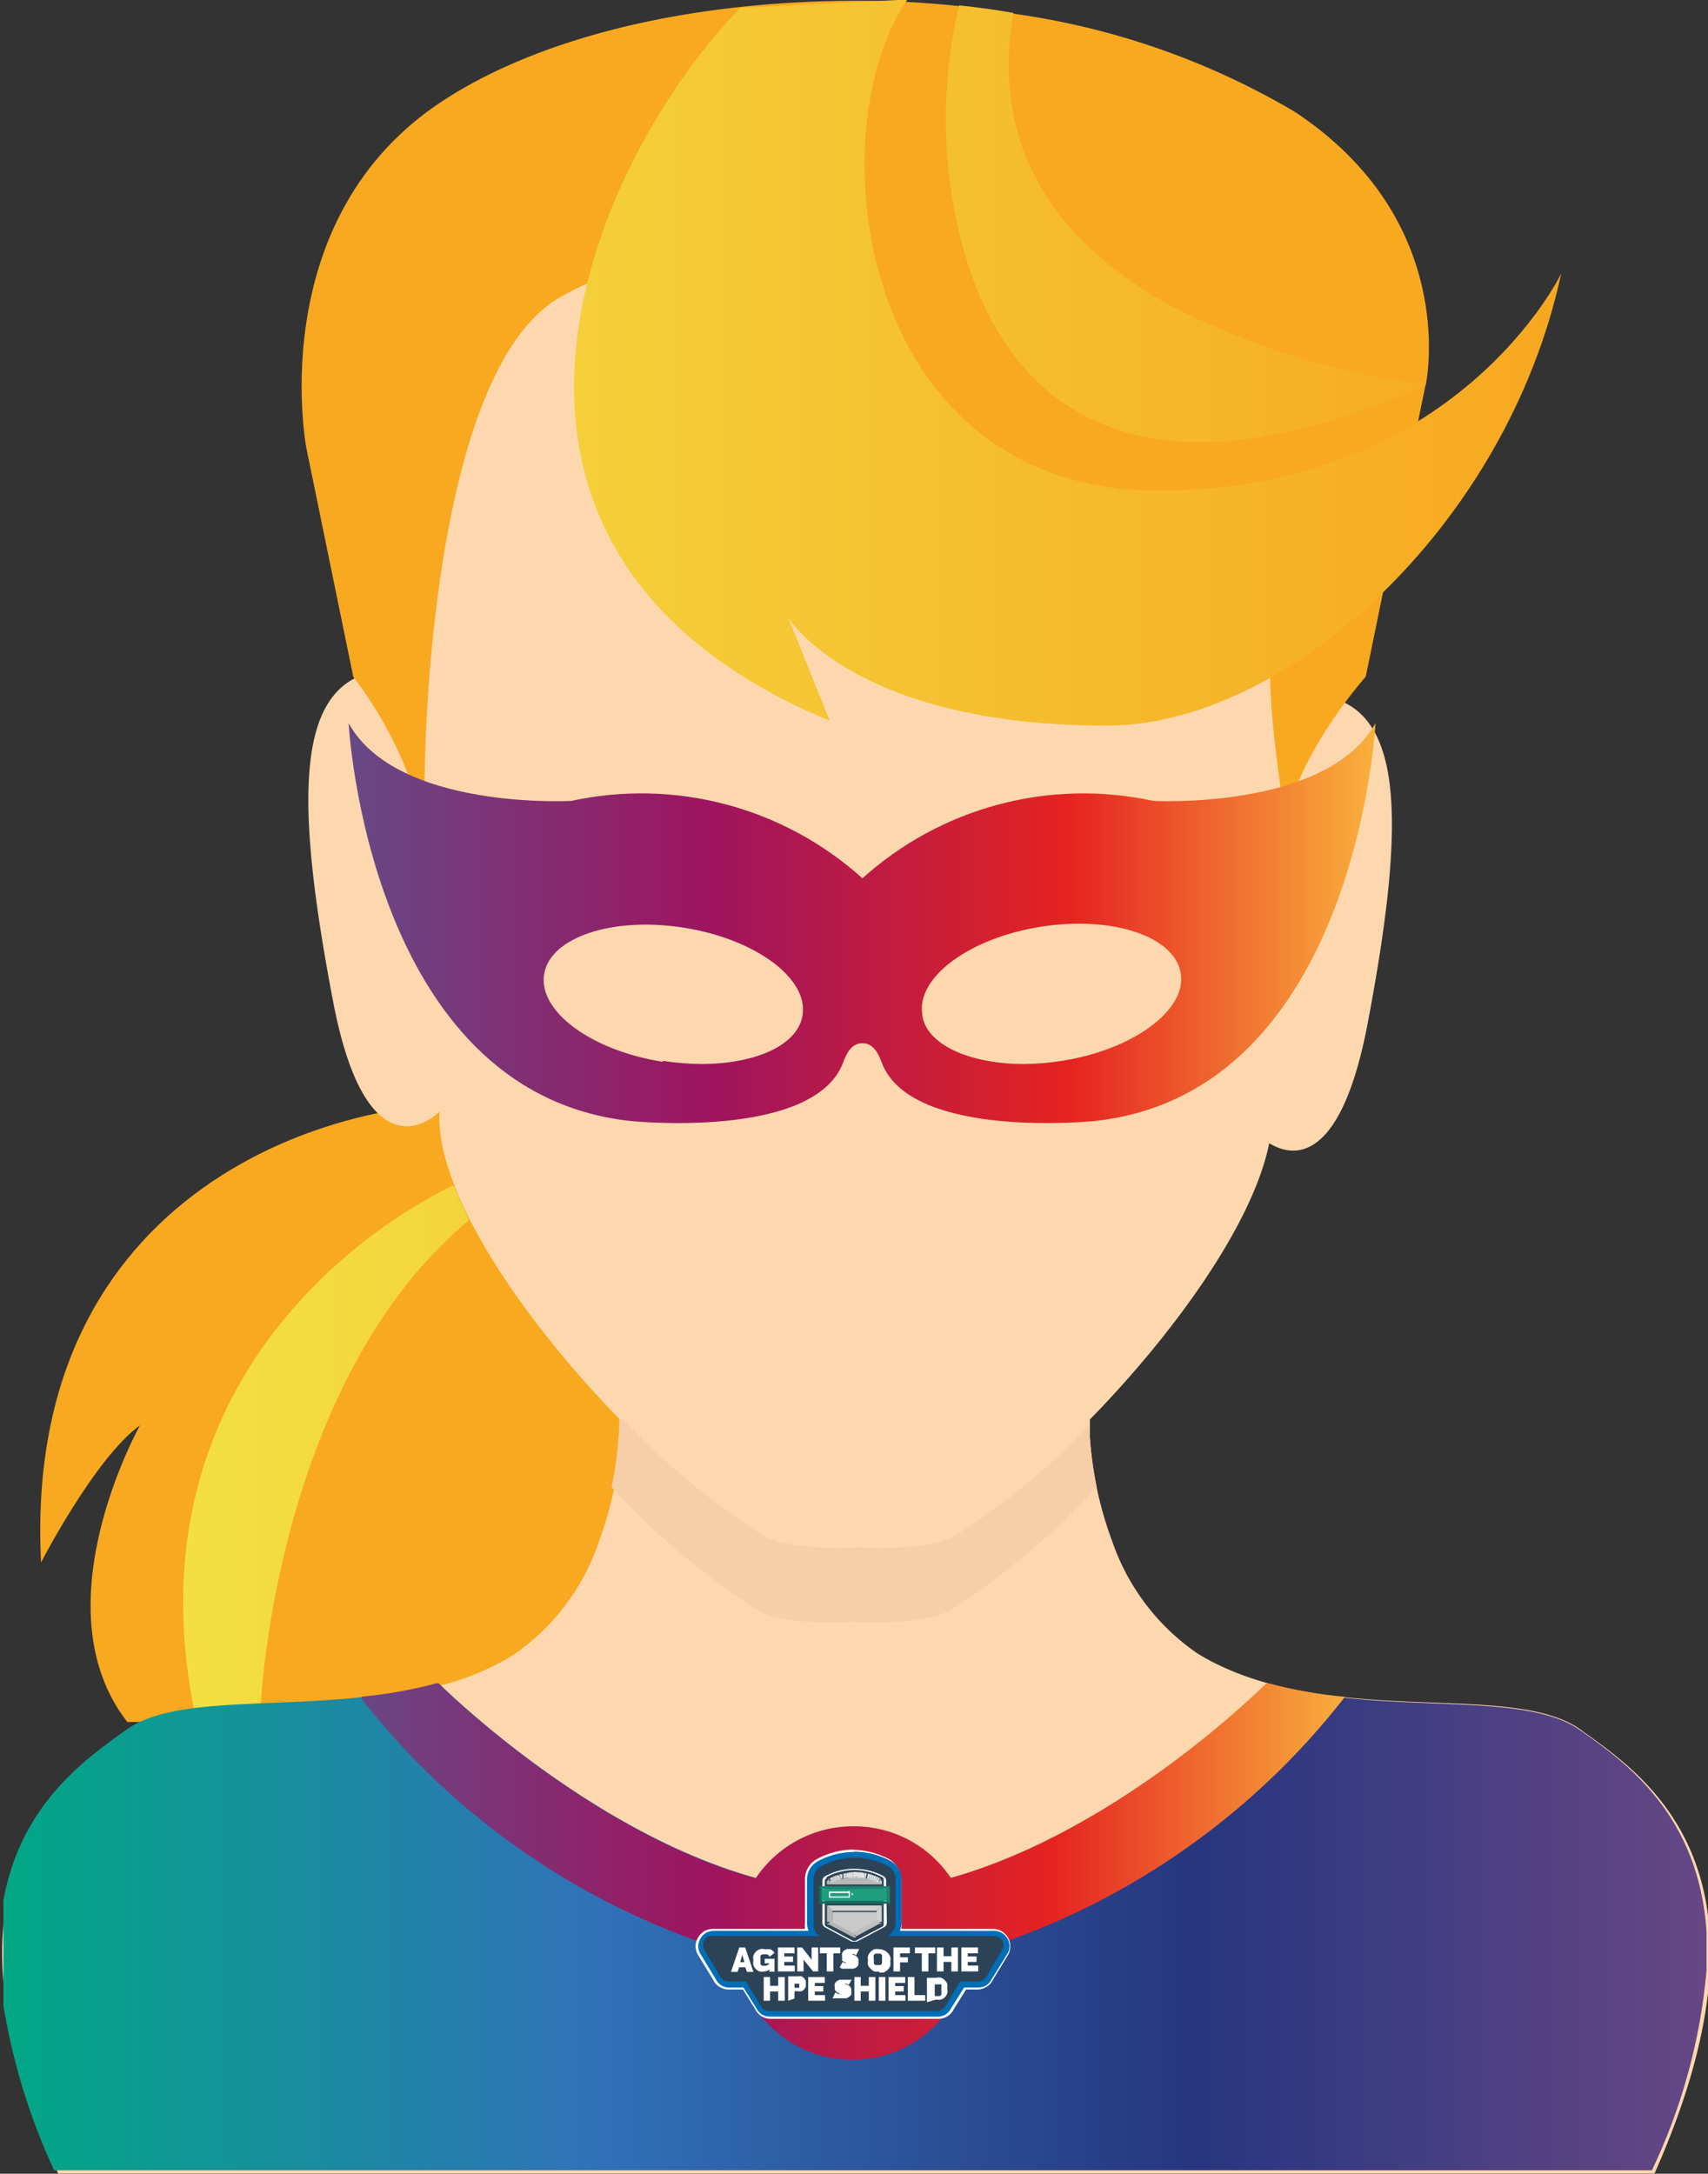 <svg id="a304356b-2634-44b8-a658-2a47387cdcc2" data-name="Layer 1" xmlns="http://www.w3.org/2000/svg" xmlns:xlink="http://www.w3.org/1999/xlink" viewBox="0 0 69.91 88.97">
  <rect x="0" y="0" width="69.91" height="88.97" fill="#333333" stroke="none"/>
  <defs>
    <clipPath id="bdfc305e-f47e-45d9-90c9-0e90ac517d46" transform="translate(295.3 -263.3)">
      <rect x="-295.3" y="263.3" width="69.91" height="88.96" fill="none"/>
    </clipPath>
    <clipPath id="fa342390-137e-477d-bb33-4e6b36c16743" transform="translate(295.3 -263.3)">
      <path d="M-287.37,333.22l2.75-.2s.6-13.19,8.52-19.78l-.64-1.42s-13.64,5.94-10.63,21.4m31.67-59.15c1.38,4.31,4.59,8,11.26,7.23a26,26,0,0,0,7.48-2.25,31.8,31.8,0,0,1-10.28-3.16,13.75,13.75,0,0,1-1.51-.91c-3.43-2.28-6-5.79-5.07-11.15-.72-.13-1.46-.23-2.22-.31a20.13,20.13,0,0,0,.34,10.55M-265,263.62c-6.26,6.46-13,22.26,3.66,29.18l-1.69-4.21S-260.34,293-250,293c7.37,0,16.38-8.18,18.6-18.5,0,0-4.26,8.88-16.51,8.88s-14-14.62-10.25-20.1Z" fill="none"/>
    </clipPath>
    <linearGradient id="acef6f84-0200-4566-b6f7-aaa19cfb79c3" x1="-4.25" y1="850.05" x2="-3.25" y2="850.05" gradientTransform="matrix(56.45, 0, 0, -56.45, 247.34, 48018.83)" gradientUnits="userSpaceOnUse">
      <stop offset="0" stop-color="#f3e043"/>
      <stop offset="1" stop-color="#f7a720"/>
    </linearGradient>
    <clipPath id="ac0fdab7-b93f-4440-9376-8f4569840196" transform="translate(295.3 -263.3)">
      <path d="M-260.34,340.75c-8.44,0-17-8.55-17-8.55a18.35,18.35,0,0,1-3.2.57c-3.91.42-7.75,0-9.61,1.34-1.67,1.2-4.41,3.11-5.05,7.21v3.82a26,26,0,0,0,2.12,7h65.39a23.92,23.92,0,0,0,2.24-8.18v-1.57c-.3-4.83-3.36-7-5.17-8.27-2.37-1.7-8-.55-12.8-1.91,0,0-8.52,8.55-17,8.55" fill="none"/>
    </clipPath>
    <linearGradient id="eabe62a9-b672-476a-b5b4-22b8c1e8be93" x1="-3.24" y1="848.86" x2="-2.24" y2="848.86" gradientTransform="matrix(69.91, 0, 0, -69.91, 226.39, 59424.02)" gradientUnits="userSpaceOnUse">
      <stop offset="0" stop-color="#00a984"/>
      <stop offset="0" stop-color="#00a984"/>
      <stop offset="0.35" stop-color="#3072b8"/>
      <stop offset="0.7" stop-color="#26367f"/>
      <stop offset="1" stop-color="#684785"/>
    </linearGradient>
    <clipPath id="aa1f8cd9-e56f-47f6-bb37-e749f3f88664" transform="translate(295.3 -263.3)">
      <path d="M-256.37,340.18a4.76,4.76,0,0,0-4-2.13,4.79,4.79,0,0,0-4,2.13c-6.94-1.92-13-8-13-8a18.35,18.35,0,0,1-3.2.57,30.45,30.45,0,0,0,15.39,10.51,4.79,4.79,0,0,0,4.77,4.35,4.78,4.78,0,0,0,4.76-4.35,30.43,30.43,0,0,0,15.4-10.51,18.35,18.35,0,0,1-3.2-.57s-6,6.06-13,8" fill="none"/>
    </clipPath>
    <linearGradient id="b4511c0e-7b1e-4cb8-afb2-03ecce192c76" x1="-6.35" y1="853.94" x2="-5.35" y2="853.94" gradientTransform="matrix(40.32, 0, 0, -40.32, 270.78, 34507.5)" gradientUnits="userSpaceOnUse">
      <stop offset="0" stop-color="#684785"/>
      <stop offset="0.35" stop-color="#9e145f"/>
      <stop offset="0.7" stop-color="#e52321"/>
      <stop offset="1" stop-color="#f9b03c"/>
    </linearGradient>
    <clipPath id="ae9b0cad-d954-43c6-86bc-bbb9a0084e7a" transform="translate(295.3 -263.3)">
      <path d="M-268.17,306.76c-2.92-.46-5.1-2.06-4.86-3.58s2.8-2.37,5.72-1.91,5.1,2.07,4.86,3.58c-.19,1.24-1.94,2-4.16,2a10.59,10.59,0,0,1-1.56-.13m10.62-1.91c-.24-1.51,1.93-3.12,4.86-3.58s5.48.4,5.72,1.91-1.94,3.12-4.86,3.58a10.7,10.7,0,0,1-1.56.13c-2.23,0-4-.8-4.16-2m9.45-8.77a13.5,13.5,0,0,0-11.9,3.17,13.51,13.51,0,0,0-11.91-3.17s-7.14.4-9.12-3.18c0,0,.79,15.09,11.51,16.28,0,0,7.53.79,8.73-2.39.15-.4.35-.79.79-.79s.64.39.79.79c1.19,3.18,8.74,2.39,8.74,2.39C-239.76,308-239,292.9-239,292.9c-2,3.58-9.13,3.18-9.13,3.18" fill="none"/>
    </clipPath>
    <linearGradient id="bcce2984-3d0f-4a58-b910-c0191be3620a" x1="-6.04" y1="853.43" x2="-5.04" y2="853.43" gradientTransform="matrix(42.07, 0, 0, -42.07, 268.5, 35938.17)" xlink:href="#b4511c0e-7b1e-4cb8-afb2-03ecce192c76"/>
    <clipPath id="bf55ac05-5b9c-4477-92fb-e237b426198b" transform="translate(295.3 -263.3)">
      <path d="M-261.34,340.29a.07.07,0,0,1,0,.1.11.11,0,0,0,.06-.1Z" fill="none"/>
    </clipPath>
    <clipPath id="b5461f5d-128b-49e4-bcda-76fb12c532f9" transform="translate(295.3 -263.3)">
      <path d="M-259.42,340.29a.09.09,0,0,0,.05.09l.05-.08h-.1Z" fill="none"/>
    </clipPath>
    <clipPath id="b757ee31-0a38-4ab2-b795-94790dadf742" transform="translate(295.3 -263.3)">
      <path d="M-259.32,340.3h.12a.12.12,0,0,0-.07-.1Z" fill="none"/>
    </clipPath>
    <clipPath id="acb9554c-d8ae-45be-9acc-4a0f39240cf0" transform="translate(295.3 -263.3)">
      <path d="M-261.39,340.19a.11.11,0,0,0-.06.1h.11a.07.07,0,0,1,0,.1,1.94,1.94,0,0,1,1-.25,2,2,0,0,1,1,.24l.1-.19a2.29,2.29,0,0,0-1.06-.27,2.32,2.32,0,0,0-1.06.27" fill="none"/>
    </clipPath>
    <clipPath id="a4d34a6e-6703-40d9-8bef-9e9650519f45" transform="translate(295.3 -263.3)">
      <path d="M-259.32,342Zm-.1,0h.1l-.05-.09a.12.12,0,0,0-.05.09" fill="none"/>
    </clipPath>
    <clipPath id="af8c79fa-842c-4ac2-8dba-2acc3cfb2d43" transform="translate(295.3 -263.3)">
      <path d="M-261.34,342Zm0,0h.11a.11.11,0,0,0-.06-.09Z" fill="none"/>
    </clipPath>
    <clipPath id="a16a865c-91ea-4ab3-a95b-205aef21c500" transform="translate(295.3 -263.3)">
      <path d="M-259.32,342h0l.05.1a.11.11,0,0,0,.07-.1Z" fill="none"/>
    </clipPath>
    <clipPath id="a6d22bea-ae2a-4e05-bffa-c6ae41fd31b7" transform="translate(295.3 -263.3)">
      <path d="M-261.34,342h-.11a.1.1,0,0,0,.06.1l.05-.1h0" fill="none"/>
    </clipPath>
  </defs>
  <title>hero-1</title>
  <g clip-path="url(#bdfc305e-f47e-45d9-90c9-0e90ac517d46)">
    <path d="M-275.2,308.5c-6.15-.44-19.2,3.35-18.42,18.75,0,0,2.22-4.3,4.05-5.61,0,0-4.18,7.44-.52,12.14h31.55Z" transform="translate(295.3 -263.3)" fill="#f8a91f"/>
    <path d="M-230.58,334.11c-2.73-2-9.78-.13-15-2.74-.25-.12-.48-.26-.7-.39a9.16,9.16,0,0,1-3.49-4.58,14.82,14.82,0,0,1-.64-2.21,15.6,15.6,0,0,1-.28-2.09c0-.15,0-.28,0-.39s0-.27,0-.31h0c3.43-3.51,6.68-8,7.34-11.31.89.55,2.87,1,4-4.75,1.55-8.1,1.5-12.5-1.28-13.43a1.74,1.74,0,0,0-1.79.23c-.2-11.63-3.21-24.32-17.84-24.32s-17.57,12.43-17.83,24v0a1.67,1.67,0,0,0-2.28-.93c-2.78.93-2.84,5.33-1.29,13.43,1.3,6.76,3.81,5,4.34,4.49v.21c0,3.37,3.61,8.52,7.46,12.45h0v.21a16,16,0,0,1-.31,2.58h0a16.12,16.12,0,0,1-.64,2.21,9.18,9.18,0,0,1-3.5,4.58c-.22.13-.45.27-.7.39a10.82,10.82,0,0,1-2.2.83c-4.85,1.36-10.44.21-12.81,1.91-2.75,2-8.36,5.87-2.87,18.15h65.28c5.48-12.28-.13-16.19-2.88-18.15" transform="translate(295.3 -263.3)" fill="#fdd8ae"/>
    <path d="M-256.12,326.11c-1.2.72-4,.52-4,.52s-2.8.2-4-.52a30.17,30.17,0,0,1-5.7-4.74h-.13a14.75,14.75,0,0,1-.32,2.8,30.85,30.85,0,0,0,5.93,5c1.2.72,4,.52,4,.52s2.8.2,4-.52a30.85,30.85,0,0,0,5.93-5,16.72,16.72,0,0,1-.32-2.51,29.25,29.25,0,0,1-5.39,4.44" transform="translate(295.3 -263.3)" fill="#f6cea7"/>
    <path d="M-236.95,279.05h0L-239.4,291s-2.89,3.22-3.35,6.3c.07-1.07-.49-3.4-.56-6.19-.07-3.09-13.7-7.38-14.48-10.42a24.39,24.39,0,0,0-2.34-5.22s-6.35-3.4-12.25,0c-5.25,3-5.7,18.52-5.51,21.83a16.46,16.46,0,0,0-2.95-6.3l-1.92-9.36s-1.78-9.28,5.46-14.13c3.89-2.6,10-4.18,17.17-4.18a38.54,38.54,0,0,1,4.09.22c.76.08,1.5.18,2.22.31a31,31,0,0,1,11.49,4c6.87,4.52,5.38,11.24,5.38,11.24" transform="translate(295.3 -263.3)" fill="#f8a91f"/>
  </g>
  <g clip-path="url(#fa342390-137e-477d-bb33-4e6b36c16743)">
    <rect x="4.92" width="59.02" height="69.93" fill="url(#acef6f84-0200-4566-b6f7-aaa19cfb79c3)"/>
  </g>
  <g clip-path="url(#ac0fdab7-b93f-4440-9376-8f4569840196)">
    <rect x="0.14" y="68.9" width="69.75" height="19.93" fill="url(#eabe62a9-b672-476a-b5b4-22b8c1e8be93)"/>
  </g>
  <g clip-path="url(#aa1f8cd9-e56f-47f6-bb37-e749f3f88664)">
    <rect x="14.8" y="68.9" width="40.32" height="15.43" fill="url(#b4511c0e-7b1e-4cb8-afb2-03ecce192c76)"/>
  </g>
  <g clip-path="url(#ae9b0cad-d954-43c6-86bc-bbb9a0084e7a)">
    <rect x="14.27" y="29.61" width="42.07" height="17.06" fill="url(#bcce2984-3d0f-4a58-b910-c0191be3620a)"/>
  </g>
  <g clip-path="url(#bdfc305e-f47e-45d9-90c9-0e90ac517d46)">
    <path d="M-265.44,344.6a.54.54,0,0,1-.49-.3l-.64-1.07h0a.55.55,0,0,1,0-.54.56.56,0,0,1,.47-.26h4a.73.73,0,0,1-.12-.41v-1.78a.78.78,0,0,1,.4-.68,3.1,3.1,0,0,1,1.46-.37,3.06,3.06,0,0,1,1.45.37.79.79,0,0,1,.41.68V342a.73.73,0,0,1-.12.41h4a.55.55,0,0,1,.47.26.55.55,0,0,1,0,.54h0l-.66,1.07a.53.53,0,0,1-.48.3Z" transform="translate(295.3 -263.3)" fill="#2c4357"/>
    <path d="M-260.33,339a3.22,3.22,0,0,0-1.53.39.93.93,0,0,0-.49.82V342a1.07,1.07,0,0,0,0,.25h-3.77a.73.73,0,0,0-.35.09.75.75,0,0,0-.25.25.68.68,0,0,0-.11.34.72.72,0,0,0,.08.35v0l.65,1.07a.59.59,0,0,0,.25.27.7.7,0,0,0,.37.11h10.19a.7.7,0,0,0,.37-.11.65.65,0,0,0,.25-.27l.65-1.07,0,0a.71.71,0,0,0,.07-.35.67.67,0,0,0-.1-.34.88.88,0,0,0-.26-.25.73.73,0,0,0-.35-.09h-3.75a.73.73,0,0,0,0-.25v-1.78a1,1,0,0,0-.49-.82,3.28,3.28,0,0,0-1.53-.39m0,.32a2.89,2.89,0,0,1,1.38.35.62.62,0,0,1,.32.54V342a.62.62,0,0,1-.33.54l-.06,0h4.42a.4.4,0,0,1,.34.19.38.38,0,0,1,0,.37l-.65,1.09a.39.39,0,0,1-.35.21h-10.19a.39.39,0,0,1-.35-.21l-.65-1.09a.38.38,0,0,1,0-.37.37.37,0,0,1,.33-.19h4.44l-.06,0A.62.62,0,0,1-262,342v-1.78a.62.62,0,0,1,.32-.54,2.89,2.89,0,0,1,1.38-.35" transform="translate(295.3 -263.3)" fill="#fff"/>
    <path d="M-263.78,345.79a.55.55,0,0,1-.49-.3l-.67-1.09a.56.56,0,0,1,0-.55.54.54,0,0,1,.46-.26h8.23a.56.56,0,0,1,.47.26.55.55,0,0,1,0,.54l-.69,1.11a.54.54,0,0,1-.48.29Z" transform="translate(295.3 -263.3)" fill="#2c4357"/>
    <path d="M-256.23,343.43h-8.23a.71.71,0,0,0-.6.34.71.71,0,0,0,0,.69v0l.68,1.09a.69.69,0,0,0,.62.38h6.87a.69.69,0,0,0,.62-.38l.68-1.09v0a.71.71,0,0,0,0-.69.7.7,0,0,0-.6-.34m0,.32a.37.37,0,0,1,.33.19.38.38,0,0,1,0,.37l-.68,1.11a.39.39,0,0,1-.35.21h-6.87a.39.39,0,0,1-.35-.21l-.67-1.11a.38.38,0,0,1,0-.37.39.39,0,0,1,.33-.19Z" transform="translate(295.3 -263.3)" fill="#fff"/>
    <path d="M-263.78,345.75a.5.5,0,0,1-.45-.27l-.56-.92h-.65a.51.51,0,0,1-.45-.28l-.65-1.07h0a.5.5,0,0,1,0-.5.5.5,0,0,1,.43-.24H-262a.72.72,0,0,1-.15-.45v-1.78a.72.72,0,0,1,.38-.64,3,3,0,0,1,1.44-.37,3,3,0,0,1,1.43.37.73.73,0,0,1,.39.64V342a.73.73,0,0,1-.16.45h4.07a.52.52,0,0,1,.44.24.52.52,0,0,1,0,.5h0l-.65,1.07a.51.51,0,0,1-.45.28h-.64l-.57.92a.5.5,0,0,1-.45.27Z" transform="translate(295.3 -263.3)" fill="#2c4357"/>
    <path d="M-260.33,339.1a3.15,3.15,0,0,0-1.5.38.86.86,0,0,0-.44.75V342a.75.75,0,0,0,.07.33h-3.89a.68.68,0,0,0-.31.08.58.58,0,0,0-.22.22.67.67,0,0,0-.1.3.64.64,0,0,0,.07.31v0l.65,1.07a.67.67,0,0,0,.22.25.63.63,0,0,0,.33.09h.58l.53.85a.67.67,0,0,0,.22.25.63.63,0,0,0,.33.09h6.87a.63.63,0,0,0,.33-.09.67.67,0,0,0,.22-.25l.53-.85h.58a.66.66,0,0,0,.33-.09.67.67,0,0,0,.22-.25l.66-1.07v0a.55.55,0,0,0,.07-.31.65.65,0,0,0-.09-.3.69.69,0,0,0-.23-.22.65.65,0,0,0-.31-.08h-3.86a.93.93,0,0,0,.07-.33v-1.78a.85.85,0,0,0-.45-.75,3.11,3.11,0,0,0-1.49-.38m0,.24a2.89,2.89,0,0,1,1.38.35.62.62,0,0,1,.32.54V342a.62.62,0,0,1-.33.54l-.06,0h4.42a.4.4,0,0,1,.34.19.38.38,0,0,1,0,.37l-.65,1.09a.39.39,0,0,1-.35.21H-256l-.6,1a.39.39,0,0,1-.35.21h-6.87a.39.39,0,0,1-.35-.21l-.6-1h-.71a.39.39,0,0,1-.35-.21l-.65-1.09a.38.38,0,0,1,0-.37.37.37,0,0,1,.33-.19h4.44l-.06,0A.62.62,0,0,1-262,342v-1.78a.62.62,0,0,1,.32-.54,2.89,2.89,0,0,1,1.38-.35" transform="translate(295.3 -263.3)" fill="#006eb7"/>
    <path d="M-261.47,340.13a2.38,2.38,0,0,1,1.14-.29,2.38,2.38,0,0,1,1.14.29s.06.06.06.05V342c0,.1,0,.14-.06.16l-1.09.58h-.11l-1.08-.58a.12.12,0,0,1-.07-.1v-1.78a.12.12,0,0,1,.07-.1m2.44.1a.21.21,0,0,0-.11-.19,2.5,2.5,0,0,0-1.19-.3,2.45,2.45,0,0,0-1.19.3.22.22,0,0,0-.12.19V342a.22.22,0,0,0,.12.19l1.08.58.11,0,.1,0,1.09-.58A.21.21,0,0,0-259,342Z" transform="translate(295.3 -263.3)" fill="#fff"/>
  </g>
  <g clip-path="url(#bf55ac05-5b9c-4477-92fb-e237b426198b)">
    <path d="M-261.34,340.29h.11a.09.09,0,0,1-.06.09l0-.09h0" transform="translate(295.3 -263.3)" fill="#8c8d8c"/>
  </g>
  <g clip-path="url(#b5461f5d-128b-49e4-bcda-76fb12c532f9)">
    <path d="M-259.32,340.29l-.05.09a.09.09,0,0,1-.05-.09h.1" transform="translate(295.3 -263.3)" fill="#8c8d8c"/>
  </g>
  <path d="M-261.45,340.29v.14l.13-.14Zm.13,0h.09v-.08Z" transform="translate(295.3 -263.3)" fill="#d2d2d1"/>
  <path d="M-259.34,340.29l.13.14v-.14Zm-.08,0h.08l-.08-.08Z" transform="translate(295.3 -263.3)" fill="#b6b7b6"/>
  <g clip-path="url(#b757ee31-0a38-4ab2-b795-94790dadf742)">
    <polyline points="35.98 77 36.03 76.9 36.04 76.9 35.98 77" fill="#ececec"/>
    <polyline points="35.98 77 36.04 76.9 36.04 76.91 35.98 77" fill="#ececec"/>
    <polyline points="35.98 77 36.04 76.91 36.05 76.91 35.98 77" fill="#eeeded"/>
    <polyline points="35.98 77 36.05 76.91 36.06 76.92 35.98 77" fill="#eeedee"/>
    <path d="M-259.32,340.3l.08-.09,0,0-.11.05h0" transform="translate(295.3 -263.3)" fill="#eeefef"/>
    <polyline points="35.98 77 36.09 76.95 36.09 76.96 35.98 77" fill="#eeedee"/>
    <polyline points="35.98 77 36.09 76.96 36.09 76.97 35.98 77" fill="#eeeded"/>
    <polyline points="35.98 77 36.09 76.97 36.09 76.97 35.98 77" fill="#ececec"/>
    <polyline points="35.98 77 36.09 76.97 36.09 76.98 35.98 77" fill="#ececec"/>
    <polyline points="35.98 77 36.09 76.98 36.09 76.98 35.98 77" fill="#ececec"/>
    <polyline points="35.98 77 36.09 76.98 36.09 76.98 35.98 77" fill="#ececec"/>
    <polyline points="35.98 77 36.09 76.98 36.09 76.98 35.98 77" fill="#eaeaea"/>
    <polyline points="35.98 77 36.09 76.98 36.09 76.99 35.98 77" fill="#eaeaea"/>
    <polyline points="35.98 77 36.09 76.99 36.09 76.99 35.98 77" fill="#eaeaea"/>
    <polyline points="35.98 77 36.09 76.99 36.09 76.99 35.98 77" fill="#e8e9e9"/>
    <polyline points="35.98 77 36.09 76.99 36.09 76.99 35.98 77" fill="#e8e7e7"/>
    <polyline points="35.98 77 36.09 76.99 36.09 76.99 35.98 77" fill="#e8e7e7"/>
    <polyline points="35.98 77 36.09 76.99 36.09 76.99 35.98 77" fill="#e6e6e6"/>
    <polyline points="35.98 77 36.09 76.99 36.09 76.99 35.98 77" fill="#e6e6e6"/>
    <polyline points="35.98 77 36.09 76.99 36.09 77 35.98 77" fill="#e3e3e4"/>
    <polygon points="35.98 77 36.09 77 36.09 77 35.98 77" fill="#e3e3e4"/>
    <path d="M-259.32,340.29h0Z" transform="translate(295.3 -263.3)" fill="#e1e2e2"/>
  </g>
  <polygon points="34.07 76.91 33.85 77.13 36.09 77.13 35.88 76.91 34.07 76.91" fill="#b8b9b8"/>
  <g clip-path="url(#acb9554c-d8ae-45be-9acc-4a0f39240cf0)">
    <polyline points="34.07 77 33.85 77 33.85 76.99 34.07 77 34.07 77" fill="#acadac"/>
    <polyline points="34.07 77 33.85 76.99 33.85 76.98 34.06 77.01 34.07 77" fill="#afb0b0"/>
    <path d="M-261.23,340.31l-.22,0h0l.21.05h0" transform="translate(295.3 -263.3)" fill="#b3b4b3"/>
    <path d="M-261.24,340.32l-.21-.05v0l.2.08h0" transform="translate(295.3 -263.3)" fill="#b6b7b6"/>
    <path d="M-261.24,340.33l-.2-.08h0l.18.11v0" transform="translate(295.3 -263.3)" fill="#babbba"/>
    <path d="M-261.25,340.35l-.18-.11v0l.16.14h0" transform="translate(295.3 -263.3)" fill="#bdbebd"/>
    <path d="M-261.26,340.36l-.16-.14h0l.15.16h0" transform="translate(295.3 -263.3)" fill="#c0c1c0"/>
    <polyline points="34.03 77.07 33.88 76.92 33.89 76.91 34.03 77.08 34.03 77.07" fill="#c3c4c3"/>
    <polyline points="34.03 77.08 33.89 76.91 33.9 76.9 34.02 77.08 34.03 77.08" fill="#c7c7c6"/>
    <path d="M-261.28,340.38l-.12-.18h0l0,0,.1.19,0,0h0" transform="translate(295.3 -263.3)" fill="#cacbca"/>
    <path d="M-261.25,340.36l-.1-.19.14-.07.09.2-.13.06" transform="translate(295.3 -263.3)" fill="#cdcecd"/>
    <path d="M-261.12,340.3l-.09-.2.14-.05.07.21-.12,0" transform="translate(295.3 -263.3)" fill="#d0d1d0"/>
    <path d="M-261,340.26l-.07-.21.13,0,.06.21-.12,0" transform="translate(295.3 -263.3)" fill="#d4d4d3"/>
    <path d="M-260.88,340.22l-.06-.21.12,0,0,.21-.1,0" transform="translate(295.3 -263.3)" fill="#d7d7d6"/>
    <path d="M-260.78,340.19l0-.21.11,0,0,.21-.11,0" transform="translate(295.3 -263.3)" fill="#dadad9"/>
    <path d="M-260.67,340.17l0-.21.11,0,0,.21-.1,0" transform="translate(295.3 -263.3)" fill="#dddddc"/>
    <path d="M-260.57,340.15l0-.21h.1l0,.21h-.09" transform="translate(295.3 -263.3)" fill="#e1e1e1"/>
    <path d="M-260.48,340.15v-.22h.09v.22h-.09" transform="translate(295.3 -263.3)" fill="#e1e2e2"/>
    <path d="M-260.39,340.14v-.22h.1v.22h-.09" transform="translate(295.3 -263.3)" fill="#e3e3e4"/>
    <path d="M-260.3,340.14v-.22h.09v.21h-.08" transform="translate(295.3 -263.3)" fill="#e3e3e4"/>
    <path d="M-260.22,340.14v-.21h.09l0,.22h-.08" transform="translate(295.3 -263.3)" fill="#e6e6e6"/>
    <path d="M-260.14,340.15l0-.22h.09l0,.22h-.08" transform="translate(295.3 -263.3)" fill="#e6e6e6"/>
    <path d="M-260.06,340.16l0-.22.09,0,0,.21h-.08" transform="translate(295.3 -263.3)" fill="#e8e7e7"/>
    <path d="M-260,340.17l0-.21h.09l0,.22-.08,0" transform="translate(295.3 -263.3)" fill="#e8e7e7"/>
    <path d="M-259.9,340.19l0-.22.08,0-.05.21h-.08" transform="translate(295.3 -263.3)" fill="#e8e9e9"/>
    <path d="M-259.82,340.2l.05-.21.09,0-.07.21-.07,0" transform="translate(295.3 -263.3)" fill="#eaeaea"/>
    <path d="M-259.75,340.23l.07-.21.08,0-.07.2-.08,0" transform="translate(295.3 -263.3)" fill="#eaeaea"/>
    <path d="M-259.67,340.25l.07-.2.08,0-.08.2-.07,0" transform="translate(295.3 -263.3)" fill="#eaeaea"/>
    <path d="M-259.6,340.28l.08-.2.09,0-.09.2-.08,0" transform="translate(295.3 -263.3)" fill="#ececec"/>
    <path d="M-259.52,340.31l.09-.2.09,0-.1.2-.08,0" transform="translate(295.3 -263.3)" fill="#ececec"/>
    <path d="M-259.44,340.35l.1-.2.07,0-.1.19-.07,0" transform="translate(295.3 -263.3)" fill="#ececec"/>
  </g>
  <path d="M-261.45,340.29v.14l.13-.14Zm.13,0h.09v-.08Z" transform="translate(295.3 -263.3)" fill="#b6b7b6"/>
  <path d="M-259.34,340.29l.13.14v-.14Zm-.08,0h.08l-.08-.08Z" transform="translate(295.3 -263.3)" fill="#d2d2d1"/>
  <g clip-path="url(#bdfc305e-f47e-45d9-90c9-0e90ac517d46)">
    <path d="M-259.37,340.38a.09.09,0,0,1-.05-.09v-.08h-1.81v.08a.09.09,0,0,1-.06.09,2,2,0,0,1,1-.24,2,2,0,0,1,1,.24" transform="translate(295.3 -263.3)" fill="#c8c9c8"/>
  </g>
  <g clip-path="url(#a4d34a6e-6703-40d9-8bef-9e9650519f45)">
    <path d="M-259.32,342h-.1a.11.11,0,0,1,.05-.09l.05.1h0" transform="translate(295.3 -263.3)" fill="#8c8d8c"/>
  </g>
  <g clip-path="url(#af8c79fa-842c-4ac2-8dba-2acc3cfb2d43)">
    <path d="M-261.34,342l0-.1a.1.1,0,0,1,.06.09h-.11" transform="translate(295.3 -263.3)" fill="#8c8d8c"/>
  </g>
  <path d="M-260.33,342.6h.06l-.06-.1Zm-.05-.2.05.09v-.11Z" transform="translate(295.3 -263.3)" fill="#cacbca"/>
  <path d="M-260.38,342.59h.05v-.22Zm.05-.21Z" transform="translate(295.3 -263.3)" fill="#c8c9c8"/>
  <g clip-path="url(#a16a865c-91ea-4ab3-a95b-205aef21c500)">
    <path d="M-259.32,342h0Z" transform="translate(295.3 -263.3)" fill="#eaeaea"/>
    <polygon points="35.98 78.66 36.09 78.66 36.09 78.66 35.98 78.66" fill="#eaeaea"/>
    <polyline points="35.98 78.66 36.09 78.66 36.09 78.66 35.98 78.66" fill="#eaeaea"/>
    <polyline points="35.98 78.66 36.09 78.66 36.09 78.66 35.98 78.66" fill="#e8e9e9"/>
    <polyline points="35.98 78.66 36.09 78.66 36.09 78.66 35.98 78.66" fill="#e8e7e7"/>
    <polyline points="35.98 78.66 36.09 78.66 36.09 78.67 35.98 78.66" fill="#e8e7e7"/>
    <polygon points="35.98 78.66 36.09 78.67 36.09 78.67 35.98 78.66" fill="#e6e6e6"/>
    <polyline points="35.98 78.66 36.09 78.67 36.09 78.67 35.98 78.66" fill="#e6e6e6"/>
    <polyline points="35.98 78.66 36.09 78.67 36.09 78.67 35.98 78.66" fill="#e3e3e4"/>
    <polyline points="35.98 78.66 36.09 78.67 36.09 78.67 35.98 78.66" fill="#e3e3e4"/>
    <polyline points="35.98 78.66 36.09 78.67 36.09 78.68 35.98 78.66" fill="#e1e2e2"/>
    <polyline points="35.98 78.66 36.09 78.68 36.09 78.68 35.98 78.66" fill="#e1e1e1"/>
    <polyline points="35.98 78.66 36.09 78.68 36.09 78.68 35.98 78.66" fill="#dddddc"/>
    <polyline points="35.98 78.66 36.09 78.68 36.09 78.69 35.98 78.66" fill="#dadad9"/>
    <polyline points="35.98 78.66 36.09 78.69 36.09 78.7 35.98 78.66" fill="#d7d7d6"/>
    <polyline points="35.98 78.66 36.09 78.7 36.08 78.7 35.98 78.66" fill="#d4d4d3"/>
    <polyline points="35.98 78.66 36.08 78.7 36.08 78.71 35.98 78.66" fill="#d0d1d0"/>
    <polyline points="35.98 78.66 36.08 78.71 36.07 78.72 35.98 78.66" fill="#cdcecd"/>
    <polyline points="35.98 78.66 36.07 78.72 36.06 78.73 35.98 78.66" fill="#cacbca"/>
    <polyline points="35.98 78.66 36.06 78.73 36.06 78.74 35.98 78.66" fill="#c7c7c6"/>
    <polyline points="35.98 78.66 36.06 78.74 36.05 78.75 35.98 78.66" fill="#c3c4c3"/>
    <polyline points="35.98 78.66 36.05 78.75 36.04 78.75 35.98 78.66" fill="#c0c1c0"/>
    <polyline points="35.98 78.66 36.04 78.75 36.03 78.76 35.98 78.66" fill="#bdbebd"/>
    <polygon points="35.98 78.66 36.03 78.76 36.03 78.76 35.98 78.66" fill="#babbba"/>
  </g>
  <g clip-path="url(#a6d22bea-ae2a-4e05-bffa-c6ae41fd31b7)">
    <polyline points="33.96 78.66 33.91 78.76 33.9 78.75 33.96 78.66" fill="#acadac"/>
    <path d="M-261.34,342l-.06.1a.18.18,0,0,1-.05-.07l.11,0" transform="translate(295.3 -263.3)" fill="#a8aaa9"/>
    <path d="M-261.34,342l-.11,0v0h.11" transform="translate(295.3 -263.3)" fill="#acadac"/>
    <polyline points="33.96 78.66 33.85 78.67 33.85 78.66 33.96 78.66" fill="#afb0b0"/>
  </g>
  <polygon points="33.85 78.66 34.07 78.66 34.07 78.21 33.85 77.99 33.85 78.66" fill="#b6b7b6"/>
  <polygon points="33.91 78.76 34.92 79.29 34.98 79.08 34.01 78.57 33.91 78.76" fill="#b3b4b3"/>
  <path d="M-260.38,342.59h.05v-.22Zm.05-.21Z" transform="translate(295.3 -263.3)" fill="#b4b6b5"/>
  <g clip-path="url(#bdfc305e-f47e-45d9-90c9-0e90ac517d46)">
    <path d="M-261.23,342v-.44h1.81V342a.11.11,0,0,1,.05-.09l-1,.54.05,0h0l-1-.52a.1.1,0,0,1,.06.09" transform="translate(295.3 -263.3)" fill="#c8c9c8"/>
  </g>
  <polygon points="35.88 78.21 35.88 78.66 36.09 78.66 36.09 77.99 35.88 78.21" fill="#d2d2d1"/>
  <g clip-path="url(#bdfc305e-f47e-45d9-90c9-0e90ac517d46)">
    <path d="M-259.37,341.86a.12.12,0,0,0-.05.09v-.06l-.91.48h0l-.05,0,.11.19,1-.54Z" transform="translate(295.3 -263.3)" fill="#bfc0bf"/>
  </g>
  <path d="M-260.33,342.6h.06l-.06-.1Zm-.05-.2.05.09v-.11Z" transform="translate(295.3 -263.3)" fill="#bbbcbb"/>
  <polygon points="33.85 77.99 34.07 78.21 35.88 78.21 36.09 77.99 33.85 77.99" fill="#d0d1d0"/>
  <path d="M-261.78,340.5h0Z" transform="translate(295.3 -263.3)" fill="#16765e"/>
  <polygon points="33.62 77.82 33.52 77.92 36.42 77.92 36.31 77.82 33.62 77.82" fill="#136d57"/>
  <rect x="33.62" y="77.3" width="2.69" height="0.51" fill="#1e9e7f"/>
  <polygon points="36.31 77.31 36.31 77.82 36.42 77.92 36.42 77.2 36.31 77.31" fill="#1b8a6f"/>
  <polygon points="33.52 77.92 33.62 77.82 33.62 77.31 33.52 77.2 33.52 77.92" fill="#136d57"/>
  <polygon points="33.52 77.2 33.62 77.3 36.31 77.3 36.42 77.2 33.52 77.2" fill="#1a856b"/>
  <path d="M-264.92,343.31l.09.3H-265Zm-.12-.3-.34,1h.27l.06-.19h.26l.06.19h.27l-.34-1Z" transform="translate(295.3 -263.3)" fill="#fff"/>
  <g clip-path="url(#bdfc305e-f47e-45d9-90c9-0e90ac517d46)">
    <path d="M-263.79,343.9a.36.36,0,0,1-.24.09.39.39,0,0,1-.18,0,.46.46,0,0,1-.15-.09.54.54,0,0,1-.1-.16.46.46,0,0,1,0-.21.38.38,0,0,1,0-.19.54.54,0,0,1,.1-.16.54.54,0,0,1,.16-.1.45.45,0,0,1,.2,0l.12,0,.12,0,.09.07a.27.27,0,0,1,.07.08l-.2.16a.28.28,0,0,0-.09-.1l-.12,0-.09,0-.07.05a.2.2,0,0,0,0,.08.36.36,0,0,0,0,.11.36.36,0,0,0,0,.1.2.2,0,0,0,0,.08l.07.05.1,0a.26.26,0,0,0,.2-.1H-264v-.19h.4V344h-.22Z" transform="translate(295.3 -263.3)" fill="#fff"/>
  </g>
  <polygon points="31.84 79.71 31.84 80.69 32.53 80.69 32.53 80.45 32.1 80.45 32.1 80.3 32.46 80.3 32.46 80.08 32.1 80.08 32.1 79.95 32.52 79.95 32.52 79.71 31.84 79.71" fill="#fff"/>
  <polygon points="33.22 79.71 33.22 80.21 32.83 79.71 32.63 79.71 32.63 80.69 32.89 80.69 32.89 80.21 33.28 80.69 33.49 80.69 33.49 79.71 33.22 79.71" fill="#fff"/>
  <polygon points="33.56 79.71 33.56 79.95 33.84 79.95 33.84 80.69 34.11 80.69 34.11 79.95 34.39 79.95 34.39 79.71 33.56 79.71" fill="#fff"/>
  <g clip-path="url(#bdfc305e-f47e-45d9-90c9-0e90ac517d46)">
    <path d="M-260.26,343.33l-.08-.05-.08,0h-.15a.05.05,0,0,0,0,0,0,0,0,0,0,0,0l0,0,.05,0,.08,0,.12.05a.15.15,0,0,1,.09.06.16.16,0,0,1,.06.08.2.2,0,0,1,0,.11.33.33,0,0,1,0,.15.39.39,0,0,1-.08.1l-.12.05h-.25l-.11,0-.1,0-.1-.05.12-.23.1.05.09,0h.18s0,0,0,0l0,0-.05,0-.07,0-.08,0-.11-.05-.08-.05a.2.2,0,0,1,0-.08.24.24,0,0,1,0-.09.32.32,0,0,1,0-.14.44.44,0,0,1,.08-.11l.12-.06.14,0h.1l.1,0,.09,0,.07,0Z" transform="translate(295.3 -263.3)" fill="#fff"/>
    <path d="M-259.53,343.5s0,.06,0,.09a.22.22,0,0,0,0,.08.11.11,0,0,0,.07.06l.09,0,.1,0a.22.22,0,0,0,.07-.06.2.2,0,0,0,0-.08.3.3,0,0,0,0-.1.29.29,0,0,0,0-.09.2.2,0,0,0,0-.08.2.2,0,0,0-.07-.06l-.1,0-.1,0-.07.06,0,.08s0,.06,0,.1m.22.49a.65.65,0,0,1-.2,0,.44.44,0,0,1-.15-.12.31.31,0,0,1-.1-.15.41.41,0,0,1,0-.19.39.39,0,0,1,0-.18.54.54,0,0,1,.1-.16.64.64,0,0,1,.16-.11.59.59,0,0,1,.2,0,.46.46,0,0,1,.2.05.33.33,0,0,1,.15.11.34.34,0,0,1,.1.16.39.39,0,0,1,0,.18.58.58,0,0,1,0,.18.54.54,0,0,1-.1.16.91.91,0,0,1-.16.11.65.65,0,0,1-.2,0" transform="translate(295.3 -263.3)" fill="#fff"/>
  </g>
  <polygon points="36.57 79.71 36.57 80.69 36.84 80.69 36.84 80.32 37.16 80.32 37.16 80.11 36.84 80.11 36.84 79.95 37.24 79.95 37.24 79.71 36.57 79.71" fill="#fff"/>
  <polygon points="37.45 79.71 37.45 79.95 37.73 79.95 37.73 80.69 38 80.69 38 79.95 38.28 79.95 38.28 79.71 37.45 79.71" fill="#fff"/>
  <polygon points="38.94 79.71 38.94 80.07 38.62 80.07 38.62 79.71 38.35 79.71 38.35 80.69 38.62 80.69 38.62 80.3 38.94 80.3 38.94 80.69 39.21 80.69 39.21 79.71 38.94 79.71" fill="#fff"/>
  <polygon points="39.35 79.71 39.35 80.69 40.04 80.69 40.04 80.45 39.61 80.45 39.61 80.3 39.97 80.3 39.97 80.08 39.61 80.08 39.61 79.95 40.03 79.95 40.03 79.71 39.35 79.71" fill="#fff"/>
  <polygon points="31.85 80.92 31.85 81.28 31.52 81.28 31.52 80.92 31.26 80.92 31.26 81.89 31.52 81.89 31.52 81.51 31.85 81.51 31.85 81.89 32.12 81.89 32.12 80.92 31.85 80.92" fill="#fff"/>
  <g clip-path="url(#bdfc305e-f47e-45d9-90c9-0e90ac517d46)">
    <path d="M-262.78,344.66h.14l.05,0a.2.2,0,0,0,0-.09.15.15,0,0,0,0-.08l-.05,0h-.14Zm-.26.53v-1h.42a.31.31,0,0,1,.13,0l.1.07.07.11a.5.5,0,0,1,0,.12.51.51,0,0,1,0,.13.41.41,0,0,1-.07.11.26.26,0,0,1-.1.07.28.28,0,0,1-.13,0h-.16v.3Z" transform="translate(295.3 -263.3)" fill="#fff"/>
  </g>
  <polygon points="33.08 80.92 33.08 81.89 33.77 81.89 33.77 81.66 33.35 81.66 33.35 81.51 33.7 81.51 33.7 81.29 33.35 81.29 33.35 81.16 33.76 81.16 33.76 80.92 33.08 80.92" fill="#fff"/>
  <g clip-path="url(#bdfc305e-f47e-45d9-90c9-0e90ac517d46)">
    <path d="M-260.56,344.54l-.09-.05-.08,0h-.14a0,0,0,0,0,0,0,.05.05,0,0,0,0,0l0,0,.06,0,.07,0,.13.05.09.05.06.09a.36.36,0,0,1,0,.11.33.33,0,0,1,0,.15.26.26,0,0,1-.09.09.23.23,0,0,1-.12.06h-.24l-.11,0-.11,0a.25.25,0,0,1-.09,0l.11-.24.1.06.1,0a.22.22,0,0,0,.11,0h.06l0,0a.05.05,0,0,0,0,0l0,0-.07,0-.09,0-.11-.05a.18.18,0,0,1-.07-.05.35.35,0,0,1-.05-.08.25.25,0,0,1,0-.09.29.29,0,0,1,0-.14.23.23,0,0,1,.08-.11l.11-.06.14,0h.1l.1,0,.09,0,.07,0Z" transform="translate(295.3 -263.3)" fill="#fff"/>
  </g>
  <polygon points="35.56 80.92 35.56 81.28 35.23 81.28 35.23 80.92 34.97 80.92 34.97 81.89 35.23 81.89 35.23 81.51 35.56 81.51 35.56 81.89 35.83 81.89 35.83 80.92 35.56 80.92" fill="#fff"/>
  <rect x="35.97" y="80.92" width="0.27" height="0.97" fill="#fff"/>
  <polygon points="36.37 80.92 36.37 81.89 37.06 81.89 37.06 81.66 36.64 81.66 36.64 81.51 36.99 81.51 36.99 81.29 36.64 81.29 36.64 81.16 37.05 81.16 37.05 80.92 36.37 80.92" fill="#fff"/>
  <polygon points="37.16 80.92 37.16 81.89 37.87 81.89 37.87 81.66 37.43 81.66 37.43 80.92 37.16 80.92" fill="#fff"/>
  <g clip-path="url(#bdfc305e-f47e-45d9-90c9-0e90ac517d46)">
    <path d="M-256.77,344.7a.36.36,0,0,0,0-.1.2.2,0,0,0,0-.08.18.18,0,0,0-.07,0l-.09,0h-.11V345h.11l.09,0a.13.13,0,0,0,.07-.06.2.2,0,0,0,0-.08.3.3,0,0,0,0-.1m-.59.49v-1h.37a.46.46,0,0,1,.21,0,.4.4,0,0,1,.15.1.36.36,0,0,1,.1.15.63.63,0,0,1,0,.19.42.42,0,0,1,0,.2.39.39,0,0,1-.1.16.38.38,0,0,1-.15.09.45.45,0,0,1-.2,0Z" transform="translate(295.3 -263.3)" fill="#fff"/>
  </g>
  <path d="M-261.32,340.78h.76v.14h-.76Zm-.05.19h.86v-.25h-.86Z" transform="translate(295.3 -263.3)" fill="#fff"/>
  <g clip-path="url(#bdfc305e-f47e-45d9-90c9-0e90ac517d46)">
    <path d="M-260.37,340.86v0h-.05v0h0v0h.05v0h-.07v-.11Zm0,.11h0v-.08h0v0l0,0a0,0,0,0,1,0,0V341h0v-.05s0,0,0,0l0,0Zm.11,0s0,0,0,0v-.05h0v0h0v0h0V341h0v0h0m.06,0a0,0,0,0,1,0,0,0,0,0,0,1,0,0s0,0,0,0h-.05s0,0,0,0h0m0-.05h0l0,0,0,0m.11,0h0l0,0V341h0v-.08h0v0a0,0,0,0,1,0,0h0v0Zm0,0v0h0v-.1h0s0,0,0,0,0,0,0,0l0,0m.05,0a0,0,0,0,0,0,0s0,0,0,0v0h0s0,0,0,0m.07,0h0V341h0v-.08h0v0l0,0h0v0Zm0,0h0m0,.09h0v-.08h0Zm0,0h0l0,0s0,0,0,0a0,0,0,0,1,0,0h0s0,0,0,0a0,0,0,0,0,0,0h0s0,0,0,0,0,0,0,0,0,0,0,0Zm.11,0a0,0,0,0,1,0,0s0,0,0,0a0,0,0,0,1,0,0h-.06a0,0,0,0,0,0,0h0m0-.05h0l0,0,0,0m-.56-.2v.1h0v0h-.05v0h0v-.1h0v0h.05v0Zm.06.1s0,0,0,0a0,0,0,0,1,0,0,0,0,0,0,1,0,0h-.05l0,0h0v0h0m0,0h0s0,0,0,0,0,0,0,0m.08,0,0-.07h0v0h0v0h0v.07h0v0h0v0Zm.13,0s0,0,0,0v-.08h0v.08h0v0h0m.06,0s0,0,0,0a0,0,0,0,1,0,0s0,0,0,0h-.05l0,0h0v0h0m0,0h0s0,0,0,0,0,0,0,0m.13,0v0h0v0h0v0h0a0,0,0,0,1,0,0v0h0v0h.11v0h0v0h0v0h0a0,0,0,0,1,0,0m.11,0v0h0v-.1h0s0,0,0,0,0,0,0,0Zm0-.05h0v0h0l0,0h0m.1.07h0l0,0a0,0,0,0,1,0,0h0v0h0s0,0,0,0v.05h0Zm0,0h0m0,0a0,0,0,0,1,0,0h0v0h0l0,0s0,0,0,0h0v0h0a0,0,0,0,1,0,0m.11,0v0h0v-.1h0v.06h0l0,0h0l0,0,0,0h0l0,0Zm.1,0h0s0,0,0,0a0,0,0,0,1,0,0h0v0h0s0,0,0,0v.05h0Zm0,0h0m.06,0,0,0h0v0h0l0,0v0h0v-.08h0Zm.09.05h0s0,0,0,0,0,0,0,0h0v0h0v.1h0Zm0,0v0h0l0,0s0,0,0,0h0" transform="translate(295.3 -263.3)" fill="#fff"/>
  </g>
</svg>
